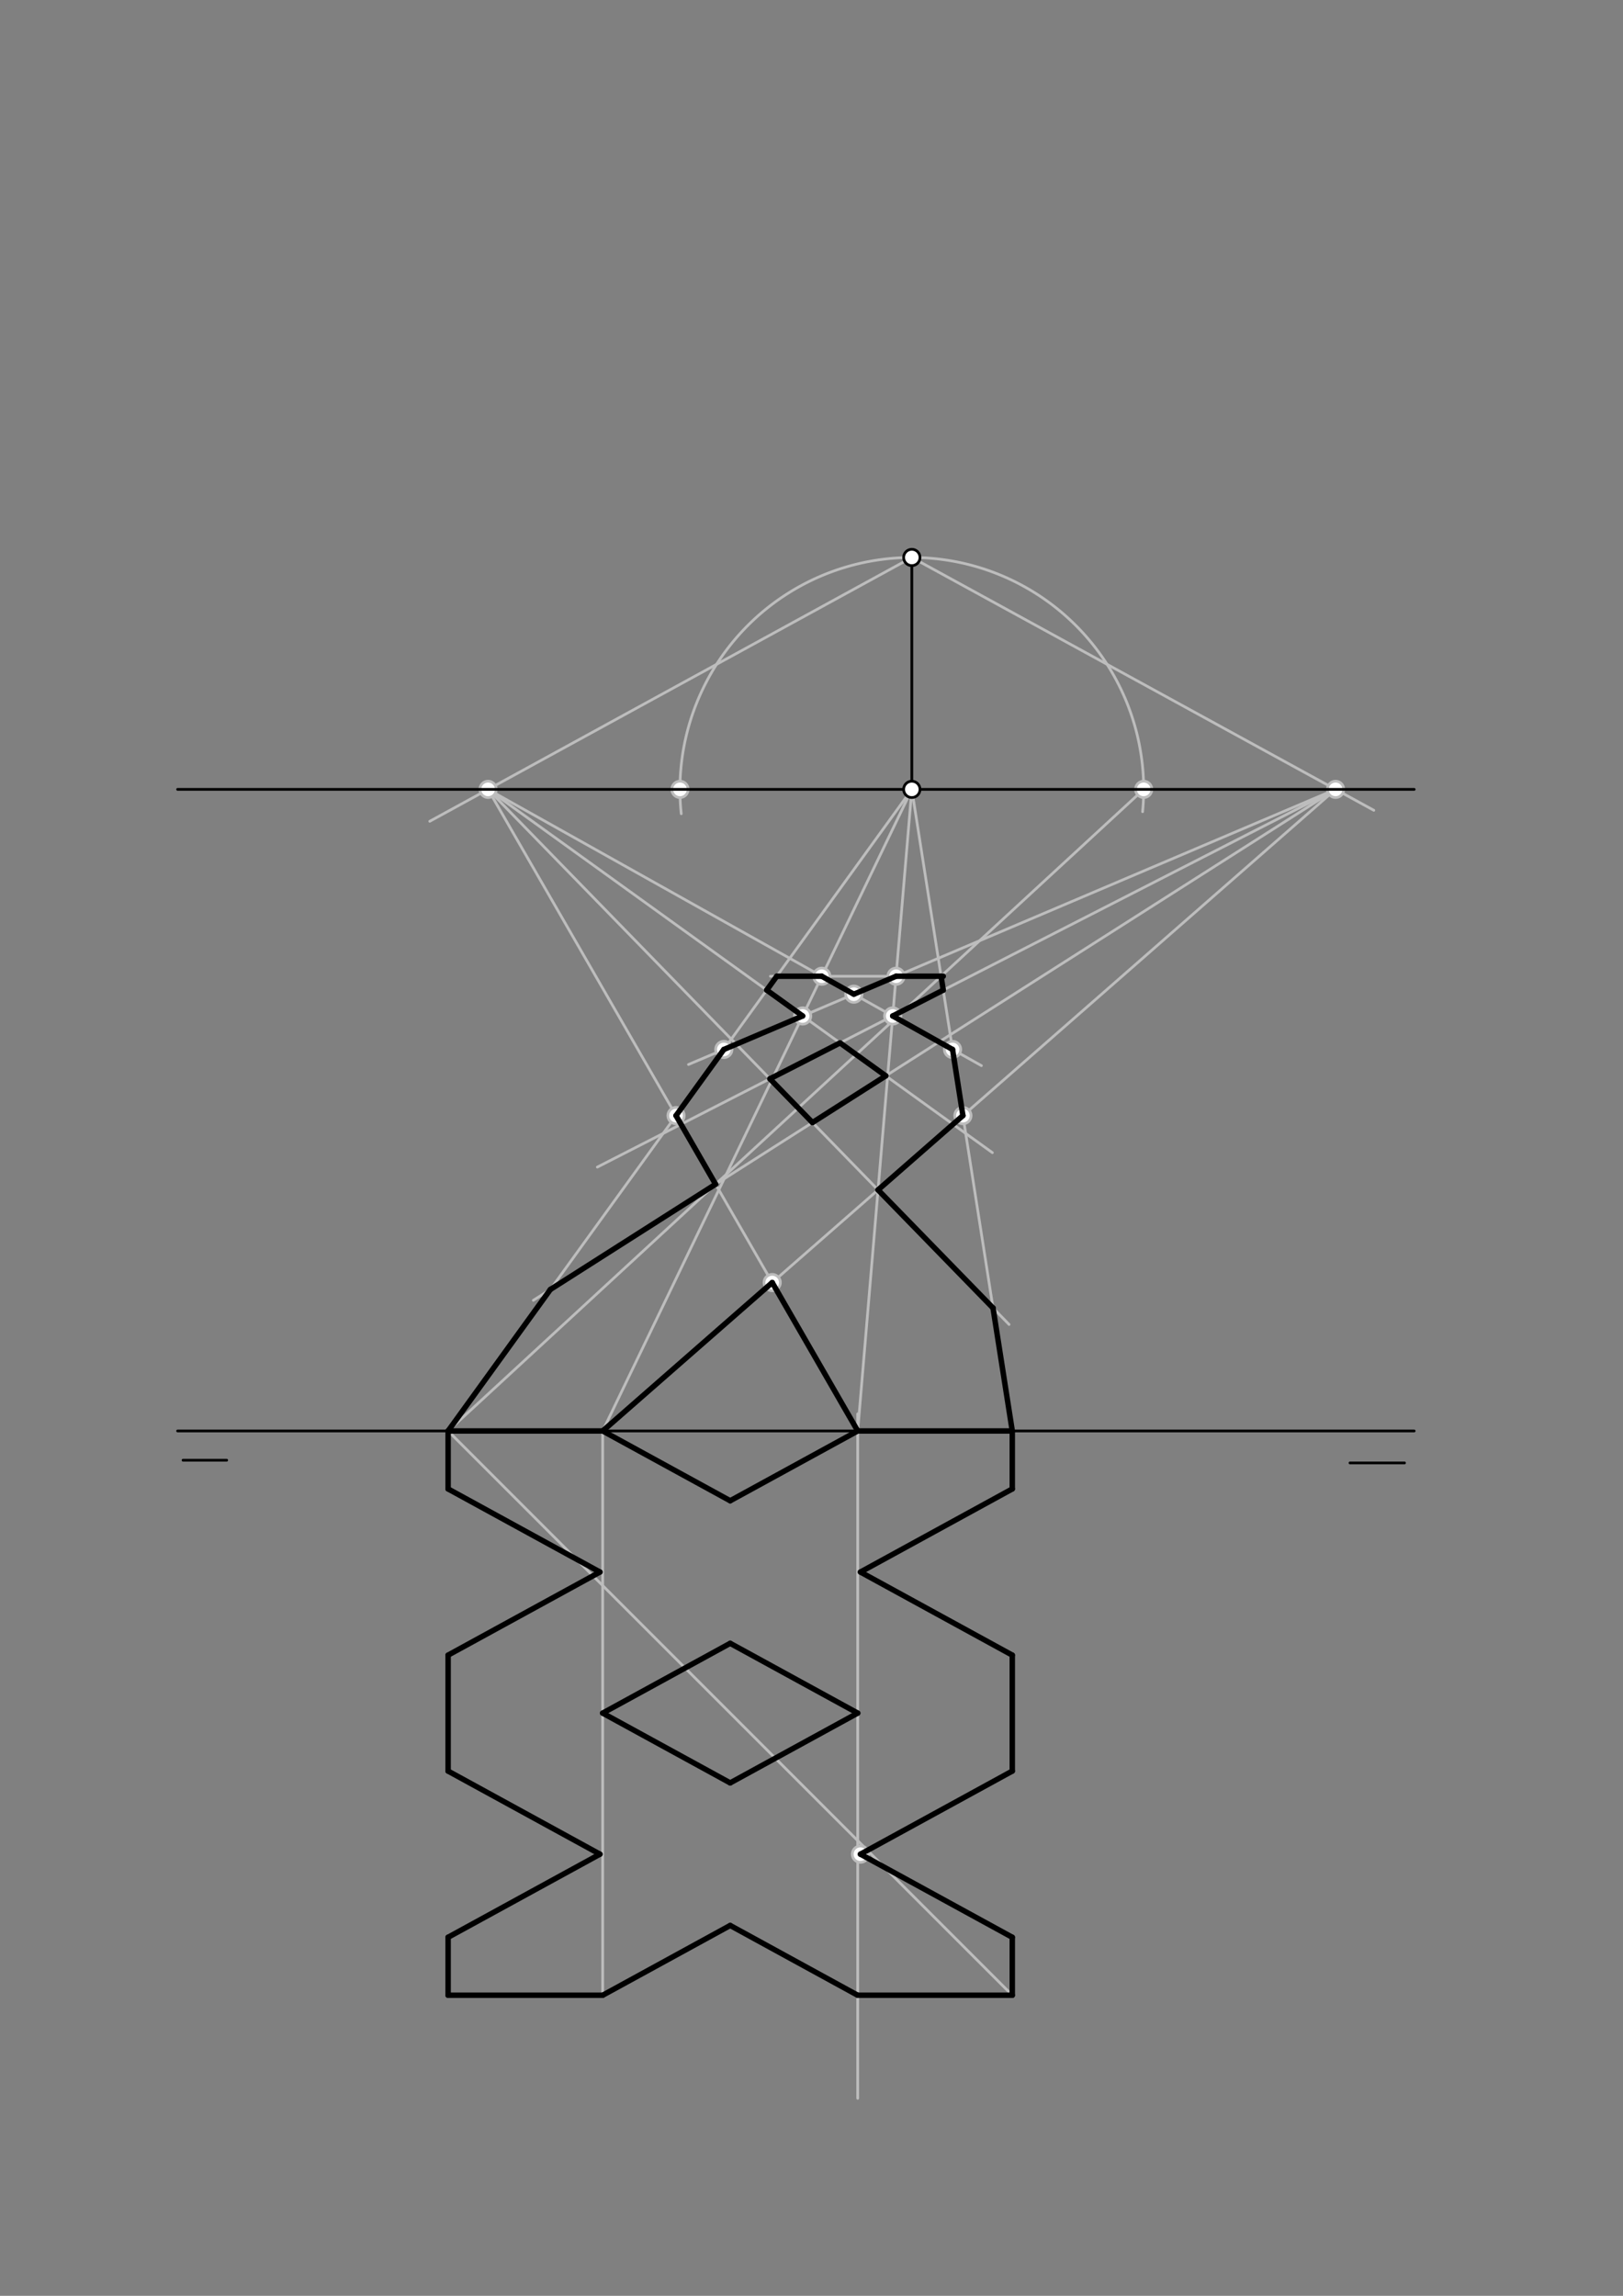 <svg xmlns="http://www.w3.org/2000/svg" class="svg--1it" height="100%" preserveAspectRatio="xMidYMid meet" viewBox="0 0 595.276 841.89" width="100%"><rect x="0" y="0" width="595.276" height="841.89" fill="#808080" stroke="none"/><defs><marker id="marker-arrow" markerHeight="16" markerUnits="userSpaceOnUse" markerWidth="24" orient="auto-start-reverse" refX="24" refY="4" viewBox="0 0 24 8"><path d="M 0 0 L 24 4 L 0 8 z" stroke="inherit"></path></marker></defs><g class="aux-layer--1FB"><g class="element--2qn"><path d="M 249.863 298.399 A 85.039 85.039 0 1 1 419.077 297.654" fill="none" stroke="#BDBDBD" stroke-dasharray="none" stroke-linecap="round" stroke-width="1"></path></g><g class="element--2qn"><line stroke="#BDBDBD" stroke-dasharray="none" stroke-linecap="round" stroke-width="1" x1="164.353" x2="334.432" y1="524.744" y2="289.469"></line></g><g class="element--2qn"><line stroke="#BDBDBD" stroke-dasharray="none" stroke-linecap="round" stroke-width="1" x1="371.282" x2="334.432" y1="524.744" y2="289.469"></line></g><g class="element--2qn"><line stroke="#BDBDBD" stroke-dasharray="none" stroke-linecap="round" stroke-width="1" x1="419.471" x2="164.353" y1="289.469" y2="524.744"></line></g><g class="element--2qn"><line stroke="#BDBDBD" stroke-dasharray="none" stroke-linecap="round" stroke-width="1" x1="345.165" x2="282.576" y1="357.996" y2="357.996"></line></g><g class="element--2qn"><line stroke="#BDBDBD" stroke-dasharray="none" stroke-linecap="round" stroke-width="1" x1="221.046" x2="334.432" y1="524.744" y2="289.469"></line></g><g class="element--2qn"><line stroke="#BDBDBD" stroke-dasharray="none" stroke-linecap="round" stroke-width="1" x1="314.589" x2="334.432" y1="524.744" y2="289.469"></line></g><g class="element--2qn"><line stroke="#BDBDBD" stroke-dasharray="none" stroke-linecap="round" stroke-width="1" x1="221.046" x2="221.046" y1="524.744" y2="731.673"></line></g><g class="element--2qn"><line stroke="#BDBDBD" stroke-dasharray="none" stroke-linecap="round" stroke-width="1" x1="314.589" x2="314.589" y1="769.469" y2="518.469"></line></g><g class="element--2qn"><line stroke="#BDBDBD" stroke-dasharray="none" stroke-linecap="round" stroke-width="1" x1="334.432" x2="503.882" y1="204.429" y2="297.148"></line></g><g class="element--2qn"><line stroke="#BDBDBD" stroke-dasharray="none" stroke-linecap="round" stroke-width="1" x1="334.432" x2="157.621" y1="204.429" y2="301.175"></line></g><g class="element--2qn"><line stroke="#BDBDBD" stroke-dasharray="none" stroke-linecap="round" stroke-width="1" x1="314.589" x2="179.015" y1="524.744" y2="289.469"></line></g><g class="element--2qn"><line stroke="#BDBDBD" stroke-dasharray="none" stroke-linecap="round" stroke-width="1" x1="221.046" x2="489.849" y1="524.744" y2="289.469"></line></g><g class="element--2qn"><line stroke="#BDBDBD" stroke-dasharray="none" stroke-linecap="round" stroke-width="1" x1="179.015" x2="359.965" y1="289.469" y2="390.782"></line></g><g class="element--2qn"><line stroke="#BDBDBD" stroke-dasharray="none" stroke-linecap="round" stroke-width="1" x1="489.849" x2="252.52" y1="289.469" y2="390.361"></line></g><g class="element--2qn"><line stroke="#BDBDBD" stroke-dasharray="none" stroke-linecap="round" stroke-width="1" x1="164.353" x2="371.282" y1="524.744" y2="731.673"></line></g><g class="element--2qn"><line stroke="#BDBDBD" stroke-dasharray="none" stroke-linecap="round" stroke-width="1" x1="179.015" x2="363.984" y1="289.469" y2="422.688"></line></g><g class="element--2qn"><line stroke="#BDBDBD" stroke-dasharray="none" stroke-linecap="round" stroke-width="1" x1="489.849" x2="219.088" y1="289.469" y2="427.985"></line></g><g class="element--2qn"><line stroke="#BDBDBD" stroke-dasharray="none" stroke-linecap="round" stroke-width="1" x1="179.015" x2="370.102" y1="289.469" y2="485.691"></line></g><g class="element--2qn"><line stroke="#BDBDBD" stroke-dasharray="none" stroke-linecap="round" stroke-width="1" x1="489.849" x2="195.615" y1="289.469" y2="476.836"></line></g><g class="element--2qn"><circle cx="249.393" cy="289.469" r="3" stroke="#BDBDBD" stroke-width="1" fill="#ffffff"></circle>}</g><g class="element--2qn"><circle cx="419.471" cy="289.469" r="3" stroke="#BDBDBD" stroke-width="1" fill="#ffffff"></circle>}</g><g class="element--2qn"><circle cx="301.407" cy="357.996" r="3" stroke="#BDBDBD" stroke-width="1" fill="#ffffff"></circle>}</g><g class="element--2qn"><circle cx="328.653" cy="357.996" r="3" stroke="#BDBDBD" stroke-width="1" fill="#ffffff"></circle>}</g><g class="element--2qn"><circle cx="489.849" cy="289.469" r="3" stroke="#BDBDBD" stroke-width="1" fill="#ffffff"></circle>}</g><g class="element--2qn"><circle cx="179.015" cy="289.469" r="3" stroke="#BDBDBD" stroke-width="1" fill="#ffffff"></circle>}</g><g class="element--2qn"><circle cx="283.227" cy="470.319" r="3" stroke="#BDBDBD" stroke-width="1" fill="#ffffff"></circle>}</g><g class="element--2qn"><circle cx="313.166" cy="364.579" r="3" stroke="#BDBDBD" stroke-width="1" fill="#ffffff"></circle>}</g><g class="element--2qn"><circle cx="315.591" cy="679.941" r="3" stroke="#BDBDBD" stroke-width="1" fill="#ffffff"></circle>}</g><g class="element--2qn"><circle cx="327.424" cy="372.563" r="3" stroke="#BDBDBD" stroke-width="1" fill="#ffffff"></circle>}</g><g class="element--2qn"><circle cx="349.371" cy="384.851" r="3" stroke="#BDBDBD" stroke-width="1" fill="#ffffff"></circle>}</g><g class="element--2qn"><circle cx="294.387" cy="372.563" r="3" stroke="#BDBDBD" stroke-width="1" fill="#ffffff"></circle>}</g><g class="element--2qn"><circle cx="265.481" cy="384.851" r="3" stroke="#BDBDBD" stroke-width="1" fill="#ffffff"></circle>}</g><g class="element--2qn"><circle cx="247.951" cy="409.1" r="3" stroke="#BDBDBD" stroke-width="1" fill="#ffffff"></circle>}</g><g class="element--2qn"><circle cx="353.169" cy="409.1" r="3" stroke="#BDBDBD" stroke-width="1" fill="#ffffff"></circle>}</g></g><g class="main-layer--3Vd"><g class="element--2qn"><line stroke="#000000" stroke-dasharray="none" stroke-linecap="round" stroke-width="1" x1="65.141" x2="518.684" y1="289.469" y2="289.469"></line></g><g class="element--2qn"><line stroke="#000000" stroke-dasharray="none" stroke-linecap="round" stroke-width="1" x1="334.432" x2="334.432" y1="289.469" y2="204.429"></line></g><g class="element--2qn"><line stroke="#000000" stroke-dasharray="none" stroke-linecap="round" stroke-width="1" x1="65.141" x2="518.684" y1="524.744" y2="524.744"></line></g><g class="element--2qn"><line stroke="#000000" stroke-dasharray="none" stroke-linecap="round" stroke-width="2" x1="164.353" x2="221.046" y1="524.744" y2="524.744"></line></g><g class="element--2qn"><line stroke="#000000" stroke-dasharray="none" stroke-linecap="round" stroke-width="2" x1="314.589" x2="371.282" y1="524.744" y2="524.744"></line></g><g class="element--2qn"><line stroke="#000000" stroke-dasharray="none" stroke-linecap="round" stroke-width="2" x1="371.282" x2="314.589" y1="731.673" y2="731.673"></line></g><g class="element--2qn"><line stroke="#000000" stroke-dasharray="none" stroke-linecap="round" stroke-width="1" x1="67.141" x2="83.141" y1="535.469" y2="535.469"></line></g><g class="element--2qn"><line stroke="#000000" stroke-dasharray="none" stroke-linecap="round" stroke-width="1" x1="515.141" x2="495.141" y1="536.469" y2="536.469"></line></g><g class="element--2qn"><line stroke="#000000" stroke-dasharray="none" stroke-linecap="round" stroke-width="1" x1="221.046" x2="164.353" y1="731.673" y2="731.673"></line></g><g class="element--2qn"><line stroke="#000000" stroke-dasharray="none" stroke-linecap="round" stroke-width="2" x1="164.353" x2="164.353" y1="606.949" y2="649.469"></line></g><g class="element--2qn"><line stroke="#000000" stroke-dasharray="none" stroke-linecap="round" stroke-width="2" x1="371.282" x2="371.282" y1="606.949" y2="649.469"></line></g><g class="element--2qn"><line stroke="#000000" stroke-dasharray="none" stroke-linecap="round" stroke-width="2" x1="221.046" x2="267.818" y1="731.673" y2="706.081"></line></g><g class="element--2qn"><line stroke="#000000" stroke-dasharray="none" stroke-linecap="round" stroke-width="2" x1="267.818" x2="314.589" y1="706.081" y2="731.673"></line></g><g class="element--2qn"><line stroke="#000000" stroke-dasharray="none" stroke-linecap="round" stroke-width="2" x1="371.282" x2="371.282" y1="731.673" y2="710.414"></line></g><g class="element--2qn"><line stroke="#000000" stroke-dasharray="none" stroke-linecap="round" stroke-width="2" x1="371.282" x2="315.591" y1="710.414" y2="679.941"></line></g><g class="element--2qn"><line stroke="#000000" stroke-dasharray="none" stroke-linecap="round" stroke-width="2" x1="315.591" x2="371.282" y1="679.941" y2="649.469"></line></g><g class="element--2qn"><line stroke="#000000" stroke-dasharray="none" stroke-linecap="round" stroke-width="2" x1="371.282" x2="315.591" y1="606.949" y2="576.477"></line></g><g class="element--2qn"><line stroke="#000000" stroke-dasharray="none" stroke-linecap="round" stroke-width="2" x1="315.591" x2="371.282" y1="576.477" y2="546.004"></line></g><g class="element--2qn"><line stroke="#000000" stroke-dasharray="none" stroke-linecap="round" stroke-width="2" x1="371.282" x2="371.282" y1="546.004" y2="524.744"></line></g><g class="element--2qn"><line stroke="#000000" stroke-dasharray="none" stroke-linecap="round" stroke-width="2" x1="314.589" x2="267.818" y1="524.744" y2="550.336"></line></g><g class="element--2qn"><line stroke="#000000" stroke-dasharray="none" stroke-linecap="round" stroke-width="2" x1="267.818" x2="221.046" y1="550.336" y2="524.744"></line></g><g class="element--2qn"><line stroke="#000000" stroke-dasharray="none" stroke-linecap="round" stroke-width="2" x1="164.353" x2="164.353" y1="524.744" y2="546.004"></line></g><g class="element--2qn"><line stroke="#000000" stroke-dasharray="none" stroke-linecap="round" stroke-width="2" x1="164.353" x2="220.044" y1="546.004" y2="576.477"></line></g><g class="element--2qn"><line stroke="#000000" stroke-dasharray="none" stroke-linecap="round" stroke-width="2" x1="220.044" x2="164.353" y1="576.477" y2="606.949"></line></g><g class="element--2qn"><line stroke="#000000" stroke-dasharray="none" stroke-linecap="round" stroke-width="2" x1="164.353" x2="220.044" y1="649.469" y2="679.941"></line></g><g class="element--2qn"><line stroke="#000000" stroke-dasharray="none" stroke-linecap="round" stroke-width="2" x1="220.044" x2="164.353" y1="679.941" y2="710.414"></line></g><g class="element--2qn"><line stroke="#000000" stroke-dasharray="none" stroke-linecap="round" stroke-width="2" x1="164.353" x2="164.353" y1="710.414" y2="731.673"></line></g><g class="element--2qn"><line stroke="#000000" stroke-dasharray="none" stroke-linecap="round" stroke-width="2" x1="164.353" x2="221.046" y1="731.673" y2="731.673"></line></g><g class="element--2qn"><line stroke="#000000" stroke-dasharray="none" stroke-linecap="round" stroke-width="2" x1="267.818" x2="221.046" y1="653.801" y2="628.209"></line></g><g class="element--2qn"><line stroke="#000000" stroke-dasharray="none" stroke-linecap="round" stroke-width="2" x1="221.046" x2="267.818" y1="628.209" y2="602.617"></line></g><g class="element--2qn"><line stroke="#000000" stroke-dasharray="none" stroke-linecap="round" stroke-width="2" x1="267.818" x2="314.589" y1="602.617" y2="628.209"></line></g><g class="element--2qn"><line stroke="#000000" stroke-dasharray="none" stroke-linecap="round" stroke-width="2" x1="314.589" x2="267.818" y1="628.209" y2="653.801"></line></g><g class="element--2qn"><line stroke="#000000" stroke-dasharray="none" stroke-linecap="round" stroke-width="2" x1="247.951" x2="265.481" y1="409.1" y2="384.851"></line></g><g class="element--2qn"><line stroke="#000000" stroke-dasharray="none" stroke-linecap="round" stroke-width="2" x1="265.481" x2="294.387" y1="384.851" y2="372.563"></line></g><g class="element--2qn"><line stroke="#000000" stroke-dasharray="none" stroke-linecap="round" stroke-width="2" x1="294.387" x2="281.22" y1="372.563" y2="363.079"></line></g><g class="element--2qn"><line stroke="#000000" stroke-dasharray="none" stroke-linecap="round" stroke-width="2" x1="353.169" x2="349.371" y1="409.1" y2="384.851"></line></g><g class="element--2qn"><line stroke="#000000" stroke-dasharray="none" stroke-linecap="round" stroke-width="2" x1="349.371" x2="327.424" y1="384.851" y2="372.563"></line></g><g class="element--2qn"><line stroke="#000000" stroke-dasharray="none" stroke-linecap="round" stroke-width="2" x1="327.424" x2="345.961" y1="372.563" y2="363.079"></line></g><g class="element--2qn"><line stroke="#000000" stroke-dasharray="none" stroke-linecap="round" stroke-width="2" x1="284.894" x2="301.407" y1="357.996" y2="357.996"></line></g><g class="element--2qn"><line stroke="#000000" stroke-dasharray="none" stroke-linecap="round" stroke-width="2" x1="301.407" x2="313.166" y1="357.996" y2="364.579"></line></g><g class="element--2qn"><line stroke="#000000" stroke-dasharray="none" stroke-linecap="round" stroke-width="2" x1="313.166" x2="328.653" y1="364.579" y2="357.996"></line></g><g class="element--2qn"><line stroke="#000000" stroke-dasharray="none" stroke-linecap="round" stroke-width="2" x1="328.653" x2="345.961" y1="357.996" y2="357.996"></line></g><g class="element--2qn"><line stroke="#000000" stroke-dasharray="none" stroke-linecap="round" stroke-width="2" x1="281.22" x2="284.894" y1="363.079" y2="357.996"></line></g><g class="element--2qn"><line stroke="#000000" stroke-dasharray="none" stroke-linecap="round" stroke-width="2" x1="345.165" x2="345.961" y1="357.996" y2="363.079"></line></g><g class="element--2qn"><line stroke="#000000" stroke-dasharray="none" stroke-linecap="round" stroke-width="2" x1="221.046" x2="283.227" y1="524.744" y2="470.319"></line></g><g class="element--2qn"><line stroke="#000000" stroke-dasharray="none" stroke-linecap="round" stroke-width="2" x1="283.227" x2="314.589" y1="470.319" y2="524.744"></line></g><g class="element--2qn"><line stroke="#000000" stroke-dasharray="none" stroke-linecap="round" stroke-width="2" x1="371.282" x2="364.22" y1="524.744" y2="479.651"></line></g><g class="element--2qn"><line stroke="#000000" stroke-dasharray="none" stroke-linecap="round" stroke-width="2" x1="364.22" x2="322.045" y1="479.651" y2="436.343"></line></g><g class="element--2qn"><line stroke="#000000" stroke-dasharray="none" stroke-linecap="round" stroke-width="2" x1="322.045" x2="353.169" y1="436.343" y2="409.1"></line></g><g class="element--2qn"><line stroke="#000000" stroke-dasharray="none" stroke-linecap="round" stroke-width="2" x1="164.353" x2="201.861" y1="524.744" y2="472.858"></line></g><g class="element--2qn"><line stroke="#000000" stroke-dasharray="none" stroke-linecap="round" stroke-width="2" x1="201.861" x2="262.456" y1="472.858" y2="434.272"></line></g><g class="element--2qn"><line stroke="#000000" stroke-dasharray="none" stroke-linecap="round" stroke-width="2" x1="262.456" x2="247.951" y1="434.272" y2="409.1"></line></g><g class="element--2qn"><line stroke="#000000" stroke-dasharray="none" stroke-linecap="round" stroke-width="2" x1="308.107" x2="324.877" y1="382.445" y2="394.522"></line></g><g class="element--2qn"><line stroke="#000000" stroke-dasharray="none" stroke-linecap="round" stroke-width="2" x1="324.877" x2="297.992" y1="394.522" y2="411.643"></line></g><g class="element--2qn"><line stroke="#000000" stroke-dasharray="none" stroke-linecap="round" stroke-width="2" x1="297.992" x2="282.376" y1="411.643" y2="395.608"></line></g><g class="element--2qn"><line stroke="#000000" stroke-dasharray="none" stroke-linecap="round" stroke-width="2" x1="282.376" x2="308.107" y1="395.608" y2="382.445"></line></g><g class="element--2qn"><circle cx="334.432" cy="289.469" r="3" stroke="#000000" stroke-width="1" fill="#ffffff"></circle>}</g><g class="element--2qn"><circle cx="334.432" cy="204.429" r="3" stroke="#000000" stroke-width="1" fill="#ffffff"></circle>}</g></g><g class="snaps-layer--2PT"></g><g class="temp-layer--rAP"></g></svg>